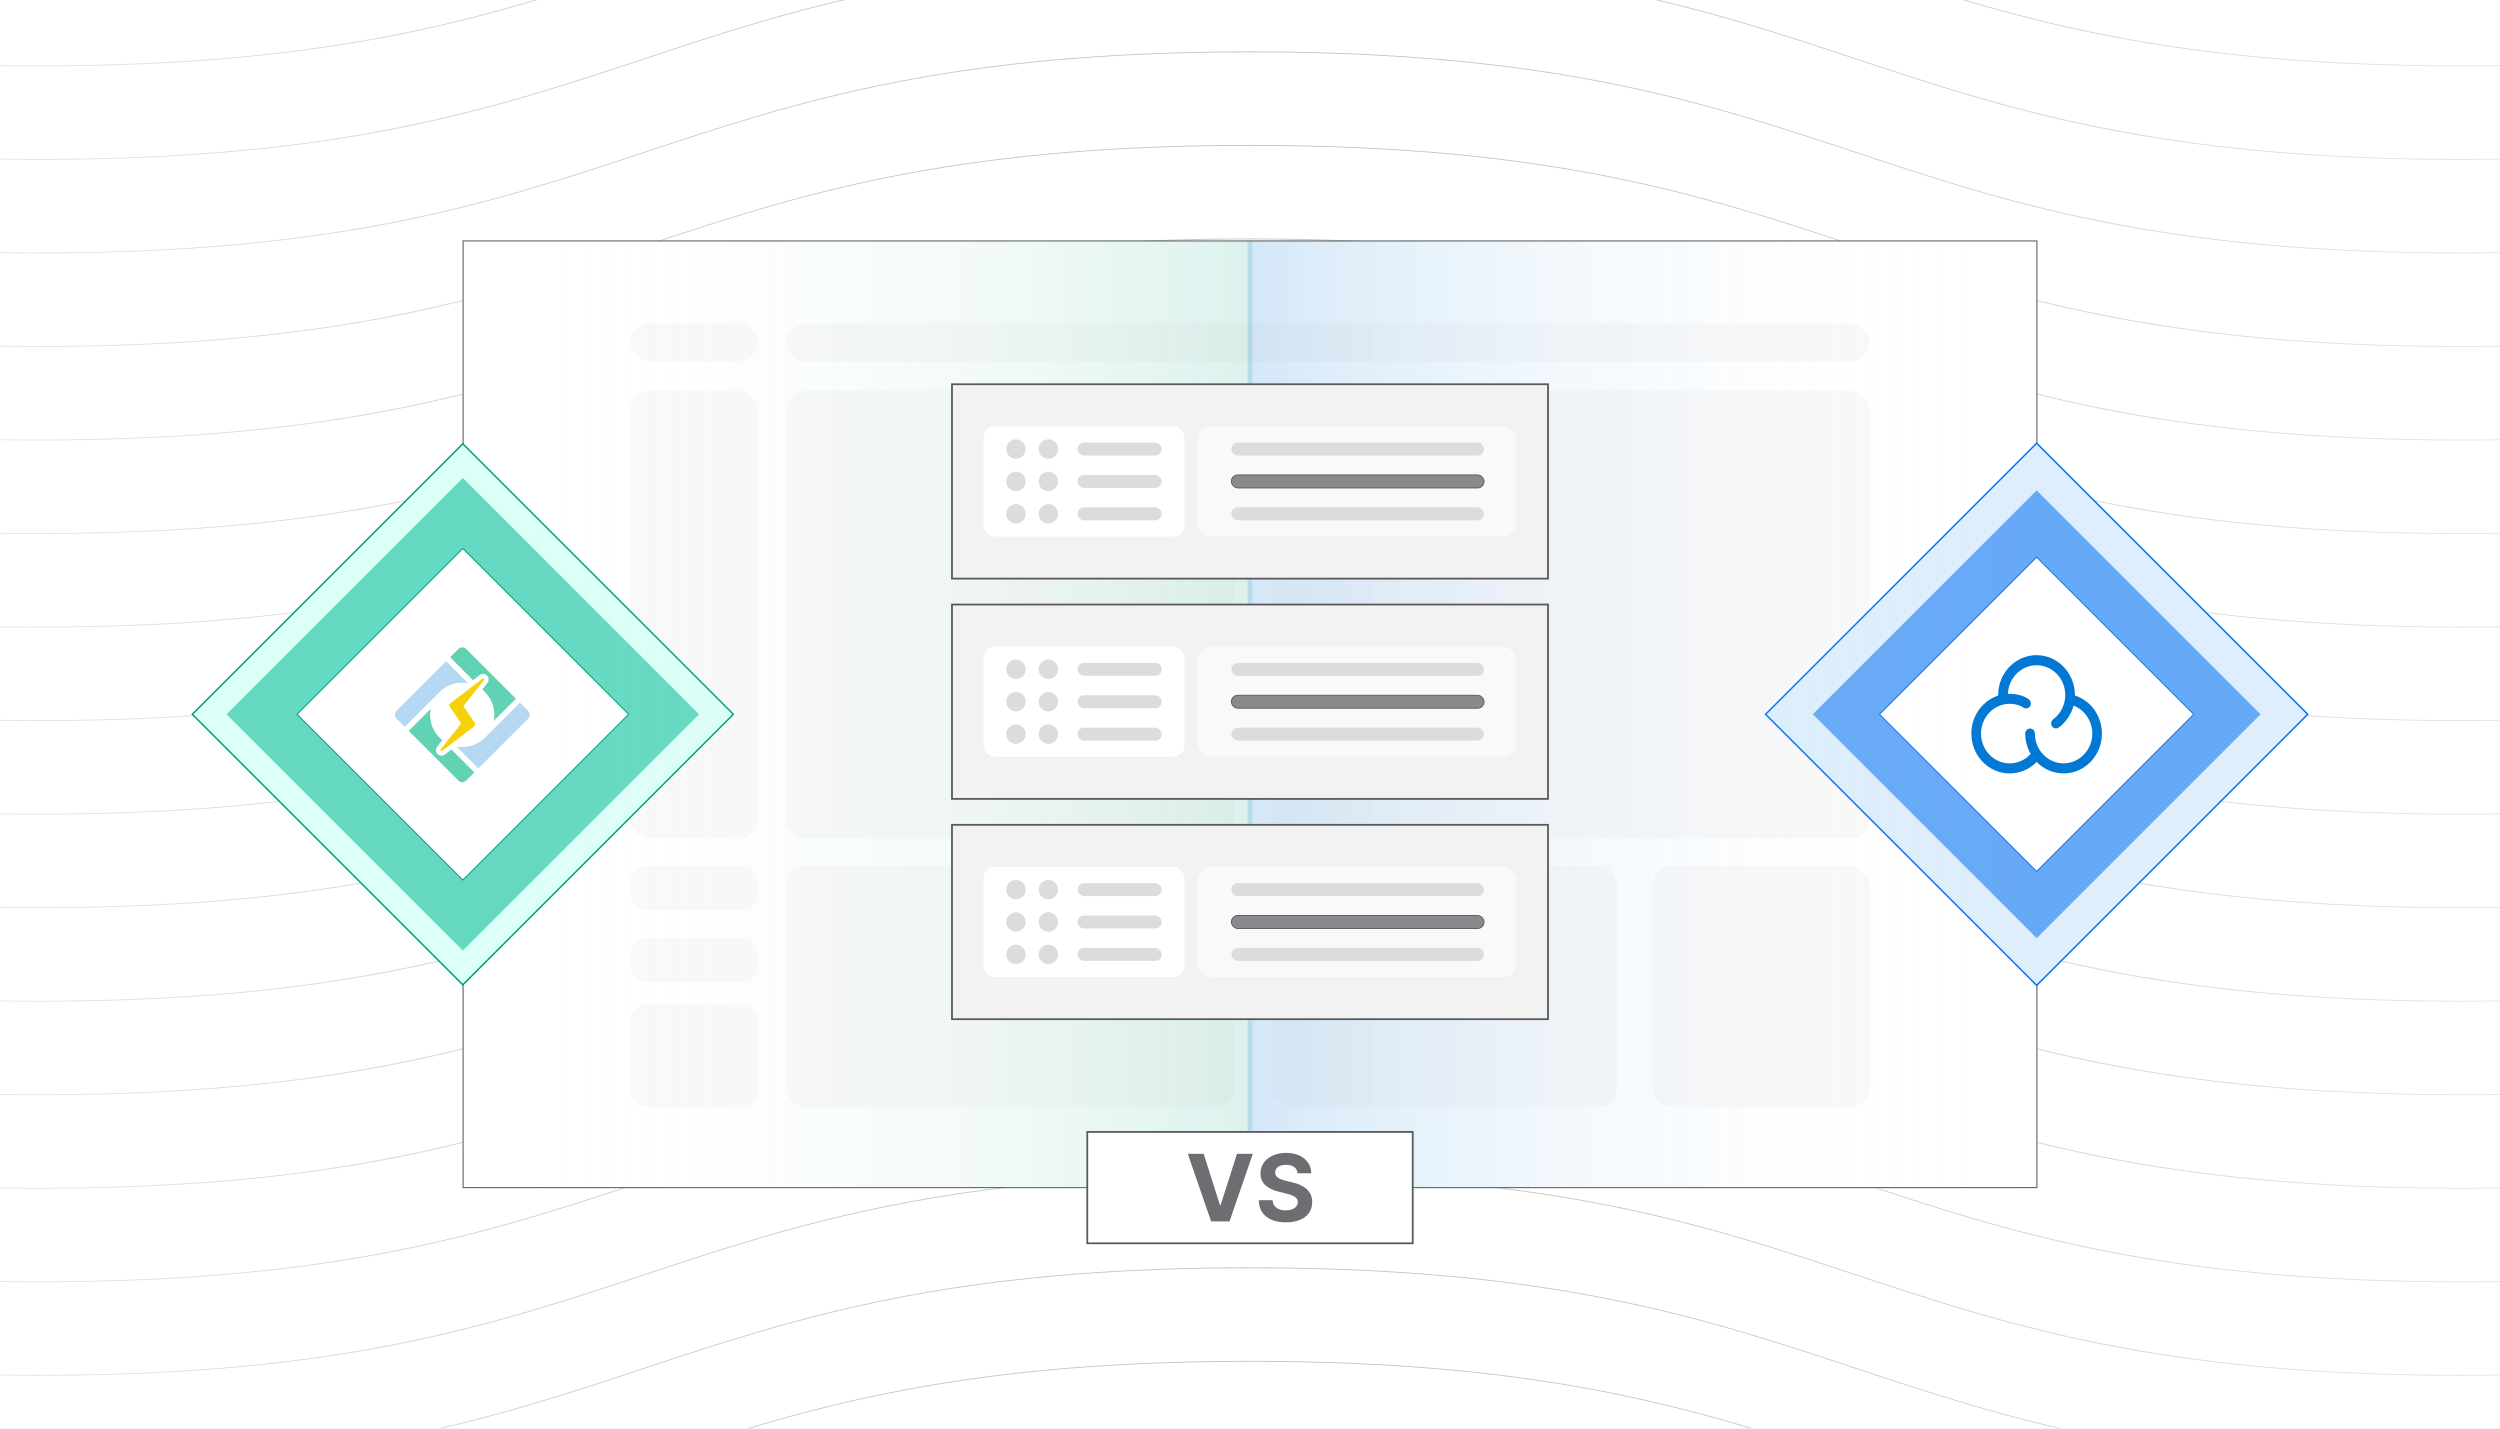 <?xml version="1.0" encoding="UTF-8"?><svg id="Layer_1" xmlns="http://www.w3.org/2000/svg" xmlns:xlink="http://www.w3.org/1999/xlink" viewBox="0 0 350 200"><rect x="0" y="0" width="350" height="200" fill="#333333" stroke="none"/><defs><clipPath id="clippath"><rect width="350" height="200" fill="none" stroke-width="0"/></clipPath><clipPath id="clippath-1"><rect x="-76.383" y="-.649" width="502.766" height="201.298" fill="none" stroke-width="0"/></clipPath><radialGradient id="radial-gradient" cx="175" cy="-4.852" fx="175" fy="-4.852" r="240.109" gradientUnits="userSpaceOnUse"><stop offset="0" stop-color="#9c9ea1"/><stop offset=".176" stop-color="#a1a3a5"/><stop offset=".392" stop-color="#b0b1b4"/><stop offset=".629" stop-color="#c9cacb"/><stop offset=".879" stop-color="#ebebec"/><stop offset="1" stop-color="#fff"/></radialGradient><radialGradient id="radial-gradient-2" cy="8.243" fy="8.243" xlink:href="#radial-gradient"/><radialGradient id="radial-gradient-3" cy="21.337" fy="21.337" xlink:href="#radial-gradient"/><radialGradient id="radial-gradient-4" cy="34.432" fy="34.432" xlink:href="#radial-gradient"/><radialGradient id="radial-gradient-5" cy="47.526" fy="47.526" xlink:href="#radial-gradient"/><radialGradient id="radial-gradient-6" cy="60.621" fy="60.621" xlink:href="#radial-gradient"/><radialGradient id="radial-gradient-7" cy="73.715" fy="73.715" xlink:href="#radial-gradient"/><radialGradient id="radial-gradient-8" cy="86.81" fy="86.81" xlink:href="#radial-gradient"/><radialGradient id="radial-gradient-9" cy="99.904" fy="99.904" xlink:href="#radial-gradient"/><radialGradient id="radial-gradient-10" cy="112.999" fy="112.999" xlink:href="#radial-gradient"/><radialGradient id="radial-gradient-11" cy="126.093" fy="126.093" xlink:href="#radial-gradient"/><radialGradient id="radial-gradient-12" cy="139.188" fy="139.188" xlink:href="#radial-gradient"/><radialGradient id="radial-gradient-13" cy="152.282" fy="152.282" xlink:href="#radial-gradient"/><radialGradient id="radial-gradient-14" cy="165.376" fy="165.376" xlink:href="#radial-gradient"/><radialGradient id="radial-gradient-15" cy="178.471" fy="178.471" xlink:href="#radial-gradient"/><radialGradient id="radial-gradient-16" cy="191.565" fy="191.565" r="240.109" xlink:href="#radial-gradient"/><radialGradient id="radial-gradient-17" cy="204.66" fy="204.66" r="240.109" xlink:href="#radial-gradient"/><linearGradient id="linear-gradient" x1="64.832" y1="100" x2="175.343" y2="100" gradientUnits="userSpaceOnUse"><stop offset="0" stop-color="#fff" stop-opacity="0"/><stop offset=".123" stop-color="#eef8f6" stop-opacity=".077"/><stop offset=".353" stop-color="#c4e8e1" stop-opacity=".279"/><stop offset=".665" stop-color="#80cebf" stop-opacity=".607"/><stop offset="1" stop-color="#2eaf96"/></linearGradient><linearGradient id="linear-gradient-2" x1="-111.227" y1="100" x2="-.717" y2="100" gradientTransform="translate(285.885 200) scale(1 -1)" gradientUnits="userSpaceOnUse"><stop offset="0" stop-color="#fff" stop-opacity="0"/><stop offset=".108" stop-color="#edf5fc" stop-opacity=".068"/><stop offset=".314" stop-color="#c0ddf4" stop-opacity=".247"/><stop offset=".597" stop-color="#76b6e7" stop-opacity=".536"/><stop offset=".942" stop-color="#1281d7" stop-opacity=".93"/><stop offset="1" stop-color="#0178d4"/></linearGradient></defs><g clip-path="url(#clippath)"><rect width="350" height="200" fill="#fff" stroke-width="0"/><rect x="-76.383" y="-.553" width="502.766" height="201.106" fill="#fff" stroke-width="0"/><g clip-path="url(#clippath-1)"><rect x="-76.383" y="-.649" width="502.766" height="201.106" fill="#fff" stroke-width="0"/><g opacity=".63"><path d="M-164.271-18.929C-79.454-18.929-79.454,9.226,5.362,9.226s84.816-28.155,169.631-28.155,84.819,28.155,169.639,28.155,84.819-28.155,169.639-28.155" fill="none" stroke="url(#radial-gradient)" stroke-miterlimit="10" stroke-width=".126"/><path d="M-164.271-5.835C-79.454-5.835-79.454,22.32,5.362,22.32S90.177-5.835,174.993-5.835s84.819,28.155,169.639,28.155,84.819-28.155,169.639-28.155" fill="none" stroke="url(#radial-gradient-2)" stroke-miterlimit="10" stroke-width=".126"/><path d="M-164.271,7.26c84.816,0,84.816,28.155,169.633,28.155S90.177,7.26,174.993,7.26s84.819,28.155,169.639,28.155,84.819-28.155,169.639-28.155" fill="none" stroke="url(#radial-gradient-3)" stroke-miterlimit="10" stroke-width=".126"/><path d="M-164.271,20.354c84.816,0,84.816,28.155,169.633,28.155s84.816-28.155,169.631-28.155,84.819,28.155,169.639,28.155,84.819-28.155,169.639-28.155" fill="none" stroke="url(#radial-gradient-4)" stroke-miterlimit="10" stroke-width=".126"/><path d="M-164.271,33.449c84.816,0,84.816,28.155,169.633,28.155s84.816-28.155,169.631-28.155,84.819,28.155,169.639,28.155,84.819-28.155,169.639-28.155" fill="none" stroke="url(#radial-gradient-5)" stroke-miterlimit="10" stroke-width=".126"/><path d="M-164.271,46.543c84.816,0,84.816,28.155,169.633,28.155s84.816-28.155,169.631-28.155,84.819,28.155,169.639,28.155,84.819-28.155,169.639-28.155" fill="none" stroke="url(#radial-gradient-6)" stroke-miterlimit="10" stroke-width=".126"/><path d="M-164.271,59.638c84.816,0,84.816,28.155,169.633,28.155s84.816-28.155,169.631-28.155,84.819,28.155,169.639,28.155,84.819-28.155,169.639-28.155" fill="none" stroke="url(#radial-gradient-7)" stroke-miterlimit="10" stroke-width=".126"/><path d="M-164.271,72.732c84.816,0,84.816,28.155,169.633,28.155s84.816-28.155,169.631-28.155,84.819,28.155,169.639,28.155,84.819-28.155,169.639-28.155" fill="none" stroke="url(#radial-gradient-8)" stroke-miterlimit="10" stroke-width=".126"/><path d="M-164.271,85.827c84.816,0,84.816,28.155,169.633,28.155s84.816-28.155,169.631-28.155,84.819,28.155,169.639,28.155,84.819-28.155,169.639-28.155" fill="none" stroke="url(#radial-gradient-9)" stroke-miterlimit="10" stroke-width=".126"/><path d="M-164.271,98.921c84.816,0,84.816,28.155,169.633,28.155s84.816-28.155,169.631-28.155,84.819,28.155,169.639,28.155,84.819-28.155,169.639-28.155" fill="none" stroke="url(#radial-gradient-10)" stroke-miterlimit="10" stroke-width=".126"/><path d="M-164.271,112.016c84.816,0,84.816,28.155,169.633,28.155s84.816-28.155,169.631-28.155,84.819,28.155,169.639,28.155,84.819-28.155,169.639-28.155" fill="none" stroke="url(#radial-gradient-11)" stroke-miterlimit="10" stroke-width=".126"/><path d="M-164.271,125.11c84.816,0,84.816,28.155,169.633,28.155s84.816-28.155,169.631-28.155,84.819,28.155,169.639,28.155,84.819-28.155,169.639-28.155" fill="none" stroke="url(#radial-gradient-12)" stroke-miterlimit="10" stroke-width=".126"/><path d="M-164.271,138.205c84.816,0,84.816,28.155,169.633,28.155s84.816-28.155,169.631-28.155,84.819,28.155,169.639,28.155,84.819-28.155,169.639-28.155" fill="none" stroke="url(#radial-gradient-13)" stroke-miterlimit="10" stroke-width=".126"/><path d="M-164.271,151.299c84.816,0,84.816,28.155,169.633,28.155s84.816-28.155,169.631-28.155,84.819,28.155,169.639,28.155,84.819-28.155,169.639-28.155" fill="none" stroke="url(#radial-gradient-14)" stroke-miterlimit="10" stroke-width=".126"/><path d="M-164.271,164.393c84.816,0,84.816,28.155,169.633,28.155s84.816-28.155,169.631-28.155,84.819,28.155,169.639,28.155,84.819-28.155,169.639-28.155" fill="none" stroke="url(#radial-gradient-15)" stroke-miterlimit="10" stroke-width=".126"/><path d="M-164.271,177.488c84.816,0,84.816,28.155,169.633,28.155s84.816-28.155,169.631-28.155,84.819,28.155,169.639,28.155,84.819-28.155,169.639-28.155" fill="none" stroke="url(#radial-gradient-16)" stroke-miterlimit="10" stroke-width=".126"/><path d="M-164.271,190.583c84.816,0,84.816,28.155,169.633,28.155s84.816-28.155,169.631-28.155,84.819,28.155,169.639,28.155,84.819-28.155,169.639-28.155" fill="none" stroke="url(#radial-gradient-17)" stroke-miterlimit="10" stroke-width=".126"/></g></g><rect x="64.832" y="33.734" width="220.336" height="132.533" fill="#fff" stroke="#58595b" stroke-miterlimit="10" stroke-width=".145"/><g opacity=".35"><rect x="110.089" y="54.694" width="62.739" height="62.739" rx="2.714" ry="2.714" fill="#f0efef" stroke-width="0"/><rect x="178.21" y="54.694" width="83.511" height="62.739" rx="2.714" ry="2.714" fill="#f0efef" stroke-width="0"/><rect x="110.089" y="121.225" width="62.739" height="33.787" rx="2.714" ry="2.714" fill="#f0efef" stroke-width="0"/><rect x="178.21" y="121.225" width="48.191" height="33.787" rx="2.714" ry="2.714" fill="#f0efef" stroke-width="0"/><rect x="231.337" y="121.225" width="30.385" height="33.787" rx="2.714" ry="2.714" fill="#f0efef" stroke-width="0"/><rect x="110.089" y="45.209" width="151.633" height="5.428" rx="2.714" ry="2.714" fill="#f0efef" stroke-width="0"/><rect x="88.278" y="45.209" width="17.809" height="5.428" rx="2.714" ry="2.714" fill="#f0efef" stroke-width="0"/><rect x="88.278" y="54.694" width="17.809" height="62.739" rx="2.747" ry="2.747" fill="#f0efef" stroke-width="0"/><rect x="88.278" y="121.225" width="17.809" height="6.192" rx="2.235" ry="2.235" fill="#f0efef" stroke-width="0"/><rect x="88.278" y="131.332" width="17.809" height="6.192" rx="2.235" ry="2.235" fill="#f0efef" stroke-width="0"/><rect x="88.278" y="140.638" width="17.809" height="14.374" rx="2.235" ry="2.235" fill="#f0efef" stroke-width="0"/></g><rect x="38.013" y="73.218" width="53.563" height="53.563" transform="translate(-51.733 75.106) rotate(-45)" fill="#dcfff8" stroke="#00997c" stroke-miterlimit="10" stroke-width=".207"/><rect x="41.406" y="76.611" width="46.778" height="46.778" transform="translate(-51.733 75.106) rotate(-45)" fill="#00b793" opacity=".54" stroke-width="0"/><rect x="48.384" y="83.589" width="32.822" height="32.822" transform="translate(-51.733 75.106) rotate(-45)" fill="#fff" stroke="#00997c" stroke-miterlimit="10" stroke-width=".136"/><path d="M62.477,92.557c.018.034.039.067.067.094l3.005,3.006c-.272-.052-.549-.078-.826-.078-1.198,0-2.323.463-3.171,1.304l-4.853,4.85c-.011.012-.022.025-.032.039l-1.158-1.156c-.3-.302-.3-.791,0-1.091l6.967-6.967ZM62.477,92.345c-.056,0-.11.022-.149.062l-6.967,6.967c-.382.383-.382,1.007-0,1.39l1.158,1.156c.083.083.216.083.299 0.0.007-.007.013-.014.019-.022.005-.007.011-.014.017-.021l4.849-4.846c.806-.801,1.879-1.243,3.021-1.243.261,0,.525.025.786.074.115.021.226-.054.247-.169.013-.069-.009-.139-.058-.188l-3.005-3.006c-.012-.013-.022-.027-.029-.043-.037-.07-.109-.113-.187-.113Z" fill="#fff" stroke-width="0"/><path d="M64.724,90.629c.206,0,.4.081.546.226l6.969,6.969c-.017.011-.033.023-.048.037l-3.049,3.05c.267-1.445-.192-2.955-1.228-4l-.387-.388.688-.873c.002-.002.004-.004.005-.007.287-.373.2-.703.122-.865-.002-.005-.004-.01-.006-.015-.129-.254-.398-.418-.684-.418-.191,0-.367.065-.54.202l-.881.676-3.129-3.13c-.028-.028-.06-.05-.096-.066l1.174-1.175c.144-.145.341-.226.545-.226M64.724,90.418c-.261-.001-.511.103-.695.288l-1.174,1.175c-.083.083-.082.217.001.3.018.018.038.032.061.042.012.005.023.011.032.02l3.131,3.132c.075.075.194.083.278.018l.881-.676c.137-.109.267-.158.411-.158.207,0,.4.117.494.299.002.004.004.009.006.013.069.145.109.374-.099.644l-.005.007-.686.871c-.066.084-.059.205.016.281l.387.388c.989.998,1.426,2.423,1.17,3.813-.021.115.055.225.17.246.069.013.139-.009.188-.059l3.049-3.05c.003-.003.007-.005.011-.008.099-.062.128-.193.066-.292-.008-.013-.018-.025-.029-.037l-6.968-6.969c-.184-.185-.435-.289-.696-.288h0ZM60.294,99.253c-.272,1.439.165,2.903,1.197,3.965l.415.415-.673.854c-.218.282-.262.594-.124.88.002.006.006.013.008.019.12.23.368.39.632.406.013.003.026.003.039.003h.004c.245,0,.416-.107.539-.198l.869-.668,3.115,3.117c.034.034.073.059.115.079l-1.159,1.159c-.145.145-.341.226-.546.226-.205.001-.401-.08-.545-.226l-6.962-6.962c.013-.01.028-.019.04-.032l3.037-3.035ZM60.294,99.041c-.056,0-.11.022-.15.062l-3.037,3.036-.001.001c-.003.002-.006.004-.009.006-.051.036-.085.093-.09.156s.016.124.06.168l6.962,6.962c.185.185.432.288.695.288s.51-.102.696-.288l1.159-1.159c.083-.083.082-.217-.001-.3-.018-.017-.038-.032-.06-.042-.02-.009-.038-.021-.054-.036l-3.115-3.117c-.075-.075-.194-.083-.279-.018l-.869.668c-.106.079-.232.154-.41.154h-.01c-.007-.001-.014-.002-.021-.002-.186-.011-.367-.125-.454-.286l-.003-.006c-.002-.004-.004-.008-.006-.013-.13-.269-.017-.507.101-.659l.672-.853c.066-.084.059-.205-.017-.281l-.415-.415c-.985-1.013-1.401-2.39-1.138-3.776.022-.115-.054-.226-.169-.247-.013-.003-.026-.004-.039-.004h0Z" fill="#fff" stroke-width="0"/><path d="M72.787,98.372l1.152,1.152c.3.301.3.79,0,1.091l-6.989,6.988c-.019-.043-.046-.082-.079-.115l-2.983-2.981c.275.051.551.078.827.078,1.199,0,2.325-.465,3.172-1.307l4.862-4.86c.013-.013.026-.03.038-.046M72.787,98.16c-.067,0-.13.032-.17.086-.006.008-.012.015-.018.023l-4.861,4.86c-.808.802-1.881,1.245-3.022,1.245-.255,0-.52-.025-.788-.075-.115-.021-.225.055-.246.17-.013.069.009.139.059.188l2.983,2.981c.014.014.026.032.036.055.049.106.175.152.281.103.023-.011.043-.025.061-.043l6.989-6.988c.383-.384.382-1.008 0-1.391l-1.152-1.152c-.04-.04-.094-.062-.15-.062h0ZM67.652,94.975c.051,0,.101.031.123.074.03.064.015.122-.053.212l-2.854,3.621.109.148c.149.203.615.876,1.512,2.184.053.078.071.34-.077.453l-4.46,3.425c-.07.053-.111.071-.16.071-.001,0-.001-.003-.002-.003s-.001.003-.002.003c-.046-.003-.093-.033-.112-.068-.015-.03-.046-.094.051-.219l2.847-3.614-1.613-2.321c-.103-.145-.068-.359.076-.469l4.463-3.428c.076-.06.118-.069.151-.069M67.652,94.763c-.095,0-.182.035-.282.114l-4.461,3.427c-.235.179-.289.52-.12.759l1.523,2.191-2.75,3.491c-.119.154-.144.303-.074.443l.003.006c.054.101.166.171.285.179.004 0.0.009.001.013.001h.004c.112,0,.196-.045.287-.113l4.462-3.426c.24-.182.24-.568.123-.74-.878-1.28-1.359-1.976-1.516-2.189l-.014-.019,2.754-3.495c.049-.064.174-.228.079-.432l-.004-.008c-.061-.116-.18-.189-.311-.189h0Z" fill="#fff" stroke-width="0"/><path d="M64.724,95.578c.276,0,.552.026.826.078l-3.006-3.005c-.027-.028-.05-.059-.067-.094l-6.967,6.967c-.3.301-.3.79,0,1.091l1.158,1.156c.01-.013.021-.026.032-.039l4.853-4.85c.847-.842,1.972-1.305,3.171-1.305h0Z" fill="#b5d8f2" stroke-width="0"/><path d="M66.23,95.225l.881-.676c.173-.137.349-.202.54-.202.286,0,.555.164.684.418.002.005.005.01.006.015.078.162.165.491-.122.865-.001.003-.003.005-.005.007l-.688.873.387.388c1.036,1.046,1.495,2.556,1.228,4l3.049-3.05c.015-.014.03-.026.048-.037l-6.969-6.969c-.145-.145-.341-.226-.546-.226-.205-0-.401.081-.545.226l-1.174,1.175c.036.016.069.037.096.066l3.129,3.13ZM63.199,104.927l-.869.668c-.123.092-.294.198-.539.198h-.004c-.013,0-.026,0-.039-.003-.265-.015-.513-.175-.632-.406-.002-.006-.006-.013-.008-.019-.138-.286-.094-.597.124-.88l.673-.854-.415-.415c-1.032-1.062-1.469-2.526-1.197-3.965l-3.037,3.035c-.012.013-.026.023-.04.032l6.962,6.962c.144.145.341.226.545.226.205.001.402-.08.546-.226l1.159-1.159c-.043-.019-.082-.046-.115-.079l-3.115-3.117Z" fill="#61d2b4" stroke-width="0"/><path d="M73.939,99.524l-1.152-1.152c-.011.016-.024.032-.038.046l-4.862,4.86c-.847.842-1.973,1.307-3.172,1.307-.275,0-.552-.027-.827-.078l2.983,2.981c.034.033.059.073.079.115l6.989-6.988c.3-.302.3-.791 0-1.092h0Z" fill="#b5d8f2" stroke-width="0"/><path d="M67.721,95.261l-2.854,3.621.109.148c.149.203.615.876,1.512,2.184.053.078.071.34-.077.453l-4.46,3.425c-.07.053-.111.071-.16.071-.001,0-.001-.003-.002-.003s-.001.003-.002.003c-.046-.003-.093-.033-.112-.068-.015-.03-.046-.094.051-.219l2.847-3.614-1.613-2.321c-.103-.145-.068-.359.076-.469l4.463-3.428c.076-.059.118-.068.151-.068.051,0,.101.031.123.074.03.064.015.122-.053.211h0Z" fill="#f5d10a" stroke-width="0"/><rect x="258.295" y="73.165" width="53.67" height="53.67" transform="translate(12.802 230.907) rotate(-45)" fill="#deeefc" stroke="#0070f3" stroke-miterlimit="10" stroke-width=".207"/><rect x="262.966" y="77.836" width="44.328" height="44.328" transform="translate(12.802 230.907) rotate(-45)" fill="#0070f3" opacity=".54" stroke-width="0"/><rect x="269.579" y="84.449" width="31.102" height="31.102" transform="translate(12.802 230.907) rotate(-45)" fill="#fff" stroke="#0070f3" stroke-miterlimit="10" stroke-width=".129"/><path d="M293.058,99.162c-.661-.84-1.557-1.465-2.573-1.796v-.065c0-3.074-2.404-5.58-5.369-5.58-2.966,0-5.372,2.5-5.372,5.581v.076c-2.171.711-3.757,2.826-3.757,5.321,0,3.074,2.406,5.581,5.371,5.581,1.422-.003,2.784-.583,3.773-1.606.987,1.024,2.348,1.604,3.769,1.606,2.959,0,5.372-2.5,5.372-5.581,0-1.285-.436-2.542-1.214-3.537ZM288.901,106.868c-2.212,0-4.013-1.871-4.013-4.171.005-.379-.299-.695-.678-.704-.375.005-.679.316-.679.69v.014c0,1.042.28,2.02.758,2.855-.743.837-1.81,1.319-2.929,1.321-2.213,0-4.015-1.872-4.015-4.171s1.802-4.17,4.015-4.17c.479,0,.945.089,1.392.255.005,0,.01.005.015.005.155.054.372.16.44.219.12.11.278.171.44.171.199,0,.388-.091.512-.247.244-.295.21-.735-.074-.991-.296-.26-.758-.438-.871-.479-.59-.224-1.216-.339-1.848-.338-.086,0-.171,0-.257.005.091-2.221,1.853-3.998,4.015-3.998,2.212,0,4.013,1.871,4.013,4.171.004,1.335-.622,2.596-1.688,3.4-.303.231-.372.663-.16.978.131.19.343.296.554.296.136,0,.272-.041.393-.131,1.013-.759,1.74-1.838,2.063-3.062,1.551.598,2.628,2.155,2.628,3.915-.005,2.293-1.806,4.164-4.025,4.164Z" fill="#0178d4" stroke-width="0"/><rect x="64.832" y="33.734" width="110.511" height="132.533" fill="url(#linear-gradient)" opacity=".17" stroke-width="0"/><rect x="174.657" y="33.734" width="110.511" height="132.533" transform="translate(459.825 200) rotate(-180)" fill="url(#linear-gradient-2)" opacity=".17" stroke-width="0"/><rect x="133.276" y="53.796" width="83.448" height="27.211" fill="#f2f2f2" stroke="#58595b" stroke-miterlimit="10" stroke-width=".251"/><rect x="137.698" y="59.691" width="28.118" height="15.42" rx="1.544" ry="1.544" fill="#fff" stroke-width="0"/><circle cx="142.233" cy="62.866" r="1.361" fill="#dbdcdd" stroke-width="0"/><circle cx="146.768" cy="62.866" r="1.361" fill="#dbdcdd" stroke-width="0"/><rect x="150.85" y="61.959" width="11.792" height="1.814" rx=".907" ry=".907" fill="#dbdcdd" stroke-width="0"/><circle cx="142.233" cy="67.401" r="1.361" fill="#dbdcdd" stroke-width="0"/><circle cx="146.768" cy="67.401" r="1.361" fill="#dbdcdd" stroke-width="0"/><rect x="150.85" y="66.494" width="11.792" height="1.814" rx=".907" ry=".907" fill="#dbdcdd" stroke-width="0"/><circle cx="142.233" cy="71.936" r="1.361" fill="#dbdcdd" stroke-width="0"/><circle cx="146.768" cy="71.936" r="1.361" fill="#dbdcdd" stroke-width="0"/><rect x="150.85" y="71.029" width="11.792" height="1.814" rx=".907" ry=".907" fill="#dbdcdd" stroke-width="0"/><rect x="167.63" y="59.691" width="44.672" height="15.42" rx="1.946" ry="1.946" fill="#fff" opacity=".54" stroke-width="0"/><rect x="172.392" y="61.959" width="35.375" height="1.814" rx=".907" ry=".907" fill="#dbdcdd" stroke-width="0"/><rect x="172.392" y="66.494" width="35.375" height="1.814" rx=".907" ry=".907" fill="#888a8d" stroke="#58595b" stroke-miterlimit="10" stroke-width=".13"/><rect x="172.392" y="71.029" width="35.375" height="1.814" rx=".907" ry=".907" fill="#dbdcdd" stroke-width="0"/><rect x="133.276" y="84.635" width="83.448" height="27.211" fill="#f2f2f2" stroke="#58595b" stroke-miterlimit="10" stroke-width=".251"/><rect x="137.698" y="90.531" width="28.118" height="15.42" rx="1.544" ry="1.544" fill="#fff" stroke-width="0"/><circle cx="142.233" cy="93.706" r="1.361" fill="#dbdcdd" stroke-width="0"/><circle cx="146.768" cy="93.706" r="1.361" fill="#dbdcdd" stroke-width="0"/><rect x="150.85" y="92.798" width="11.792" height="1.814" rx=".907" ry=".907" fill="#dbdcdd" stroke-width="0"/><circle cx="142.233" cy="98.241" r="1.361" fill="#dbdcdd" stroke-width="0"/><circle cx="146.768" cy="98.241" r="1.361" fill="#dbdcdd" stroke-width="0"/><rect x="150.85" y="97.334" width="11.792" height="1.814" rx=".907" ry=".907" fill="#dbdcdd" stroke-width="0"/><circle cx="142.233" cy="102.776" r="1.361" fill="#dbdcdd" stroke-width="0"/><circle cx="146.768" cy="102.776" r="1.361" fill="#dbdcdd" stroke-width="0"/><rect x="150.85" y="101.869" width="11.792" height="1.814" rx=".907" ry=".907" fill="#dbdcdd" stroke-width="0"/><rect x="167.63" y="90.531" width="44.672" height="15.42" rx="1.946" ry="1.946" fill="#fff" opacity=".54" stroke-width="0"/><rect x="172.392" y="92.798" width="35.375" height="1.814" rx=".907" ry=".907" fill="#dbdcdd" stroke-width="0"/><rect x="172.392" y="97.334" width="35.375" height="1.814" rx=".907" ry=".907" fill="#888a8d" stroke="#58595b" stroke-miterlimit="10" stroke-width=".13"/><rect x="172.392" y="101.869" width="35.375" height="1.814" rx=".907" ry=".907" fill="#dbdcdd" stroke-width="0"/><rect x="133.276" y="115.475" width="83.448" height="27.211" fill="#f2f2f2" stroke="#58595b" stroke-miterlimit="10" stroke-width=".251"/><rect x="137.698" y="121.37" width="28.118" height="15.42" rx="1.544" ry="1.544" fill="#fff" stroke-width="0"/><circle cx="142.233" cy="124.545" r="1.361" fill="#dbdcdd" stroke-width="0"/><circle cx="146.768" cy="124.545" r="1.361" fill="#dbdcdd" stroke-width="0"/><rect x="150.85" y="123.638" width="11.792" height="1.814" rx=".907" ry=".907" fill="#dbdcdd" stroke-width="0"/><circle cx="142.233" cy="129.08" r="1.361" fill="#dbdcdd" stroke-width="0"/><circle cx="146.768" cy="129.08" r="1.361" fill="#dbdcdd" stroke-width="0"/><rect x="150.85" y="128.173" width="11.792" height="1.814" rx=".907" ry=".907" fill="#dbdcdd" stroke-width="0"/><circle cx="142.233" cy="133.615" r="1.361" fill="#dbdcdd" stroke-width="0"/><circle cx="146.768" cy="133.615" r="1.361" fill="#dbdcdd" stroke-width="0"/><rect x="150.85" y="132.708" width="11.792" height="1.814" rx=".907" ry=".907" fill="#dbdcdd" stroke-width="0"/><rect x="167.63" y="121.37" width="44.672" height="15.42" rx="1.946" ry="1.946" fill="#fff" opacity=".54" stroke-width="0"/><rect x="172.392" y="123.638" width="35.375" height="1.814" rx=".907" ry=".907" fill="#dbdcdd" stroke-width="0"/><rect x="172.392" y="128.173" width="35.375" height="1.814" rx=".907" ry=".907" fill="#888a8d" stroke="#58595b" stroke-miterlimit="10" stroke-width=".13"/><rect x="172.392" y="132.708" width="35.375" height="1.814" rx=".907" ry=".907" fill="#dbdcdd" stroke-width="0"/><rect x="152.22" y="158.47" width="45.56" height="15.594" fill="#fff" stroke="#58595b" stroke-miterlimit="10" stroke-width=".251"/><path d="M168.512,161.533l2.287,7.188h.087l2.291-7.188h2.217l-3.261,9.461h-2.578l-3.266-9.461h2.222Z" fill="#6d6e71" stroke-width="0"/><path d="M181.663,164.254c-.036-.372-.195-.662-.475-.868-.281-.206-.661-.309-1.141-.309-.327,0-.602.045-.827.136-.225.091-.397.217-.515.377s-.178.342-.178.545c-.006.169.03.318.108.444.078.126.187.235.326.326.139.09.298.169.481.235.182.067.375.123.582.168l.85.203c.413.093.791.216,1.136.369.345.155.644.344.896.569.253.226.449.49.589.795.14.305.212.654.215,1.048-.003.579-.15,1.081-.442,1.504s-.71.751-1.257.984c-.546.233-1.205.349-1.975.349-.764,0-1.428-.117-1.993-.351-.565-.234-1.006-.581-1.321-1.042-.316-.461-.482-1.031-.497-1.712h1.936c.022.318.113.581.275.793.162.211.379.369.652.475s.581.16.926.16c.339,0,.634-.05.884-.148s.446-.236.584-.411c.139-.176.208-.378.208-.606,0-.213-.062-.391-.187-.536-.124-.145-.306-.268-.545-.369-.239-.102-.531-.195-.875-.277l-1.03-.259c-.798-.194-1.428-.496-1.89-.909s-.691-.969-.688-1.667c-.003-.574.15-1.073.459-1.502.31-.428.735-.762,1.277-1.002.542-.239,1.158-.36,1.848-.36.702,0,1.316.121,1.841.36.525.24.934.575,1.226,1.002.293.429.444.924.453,1.487h-1.917Z" fill="#6d6e71" stroke-width="0"/></g></svg>
